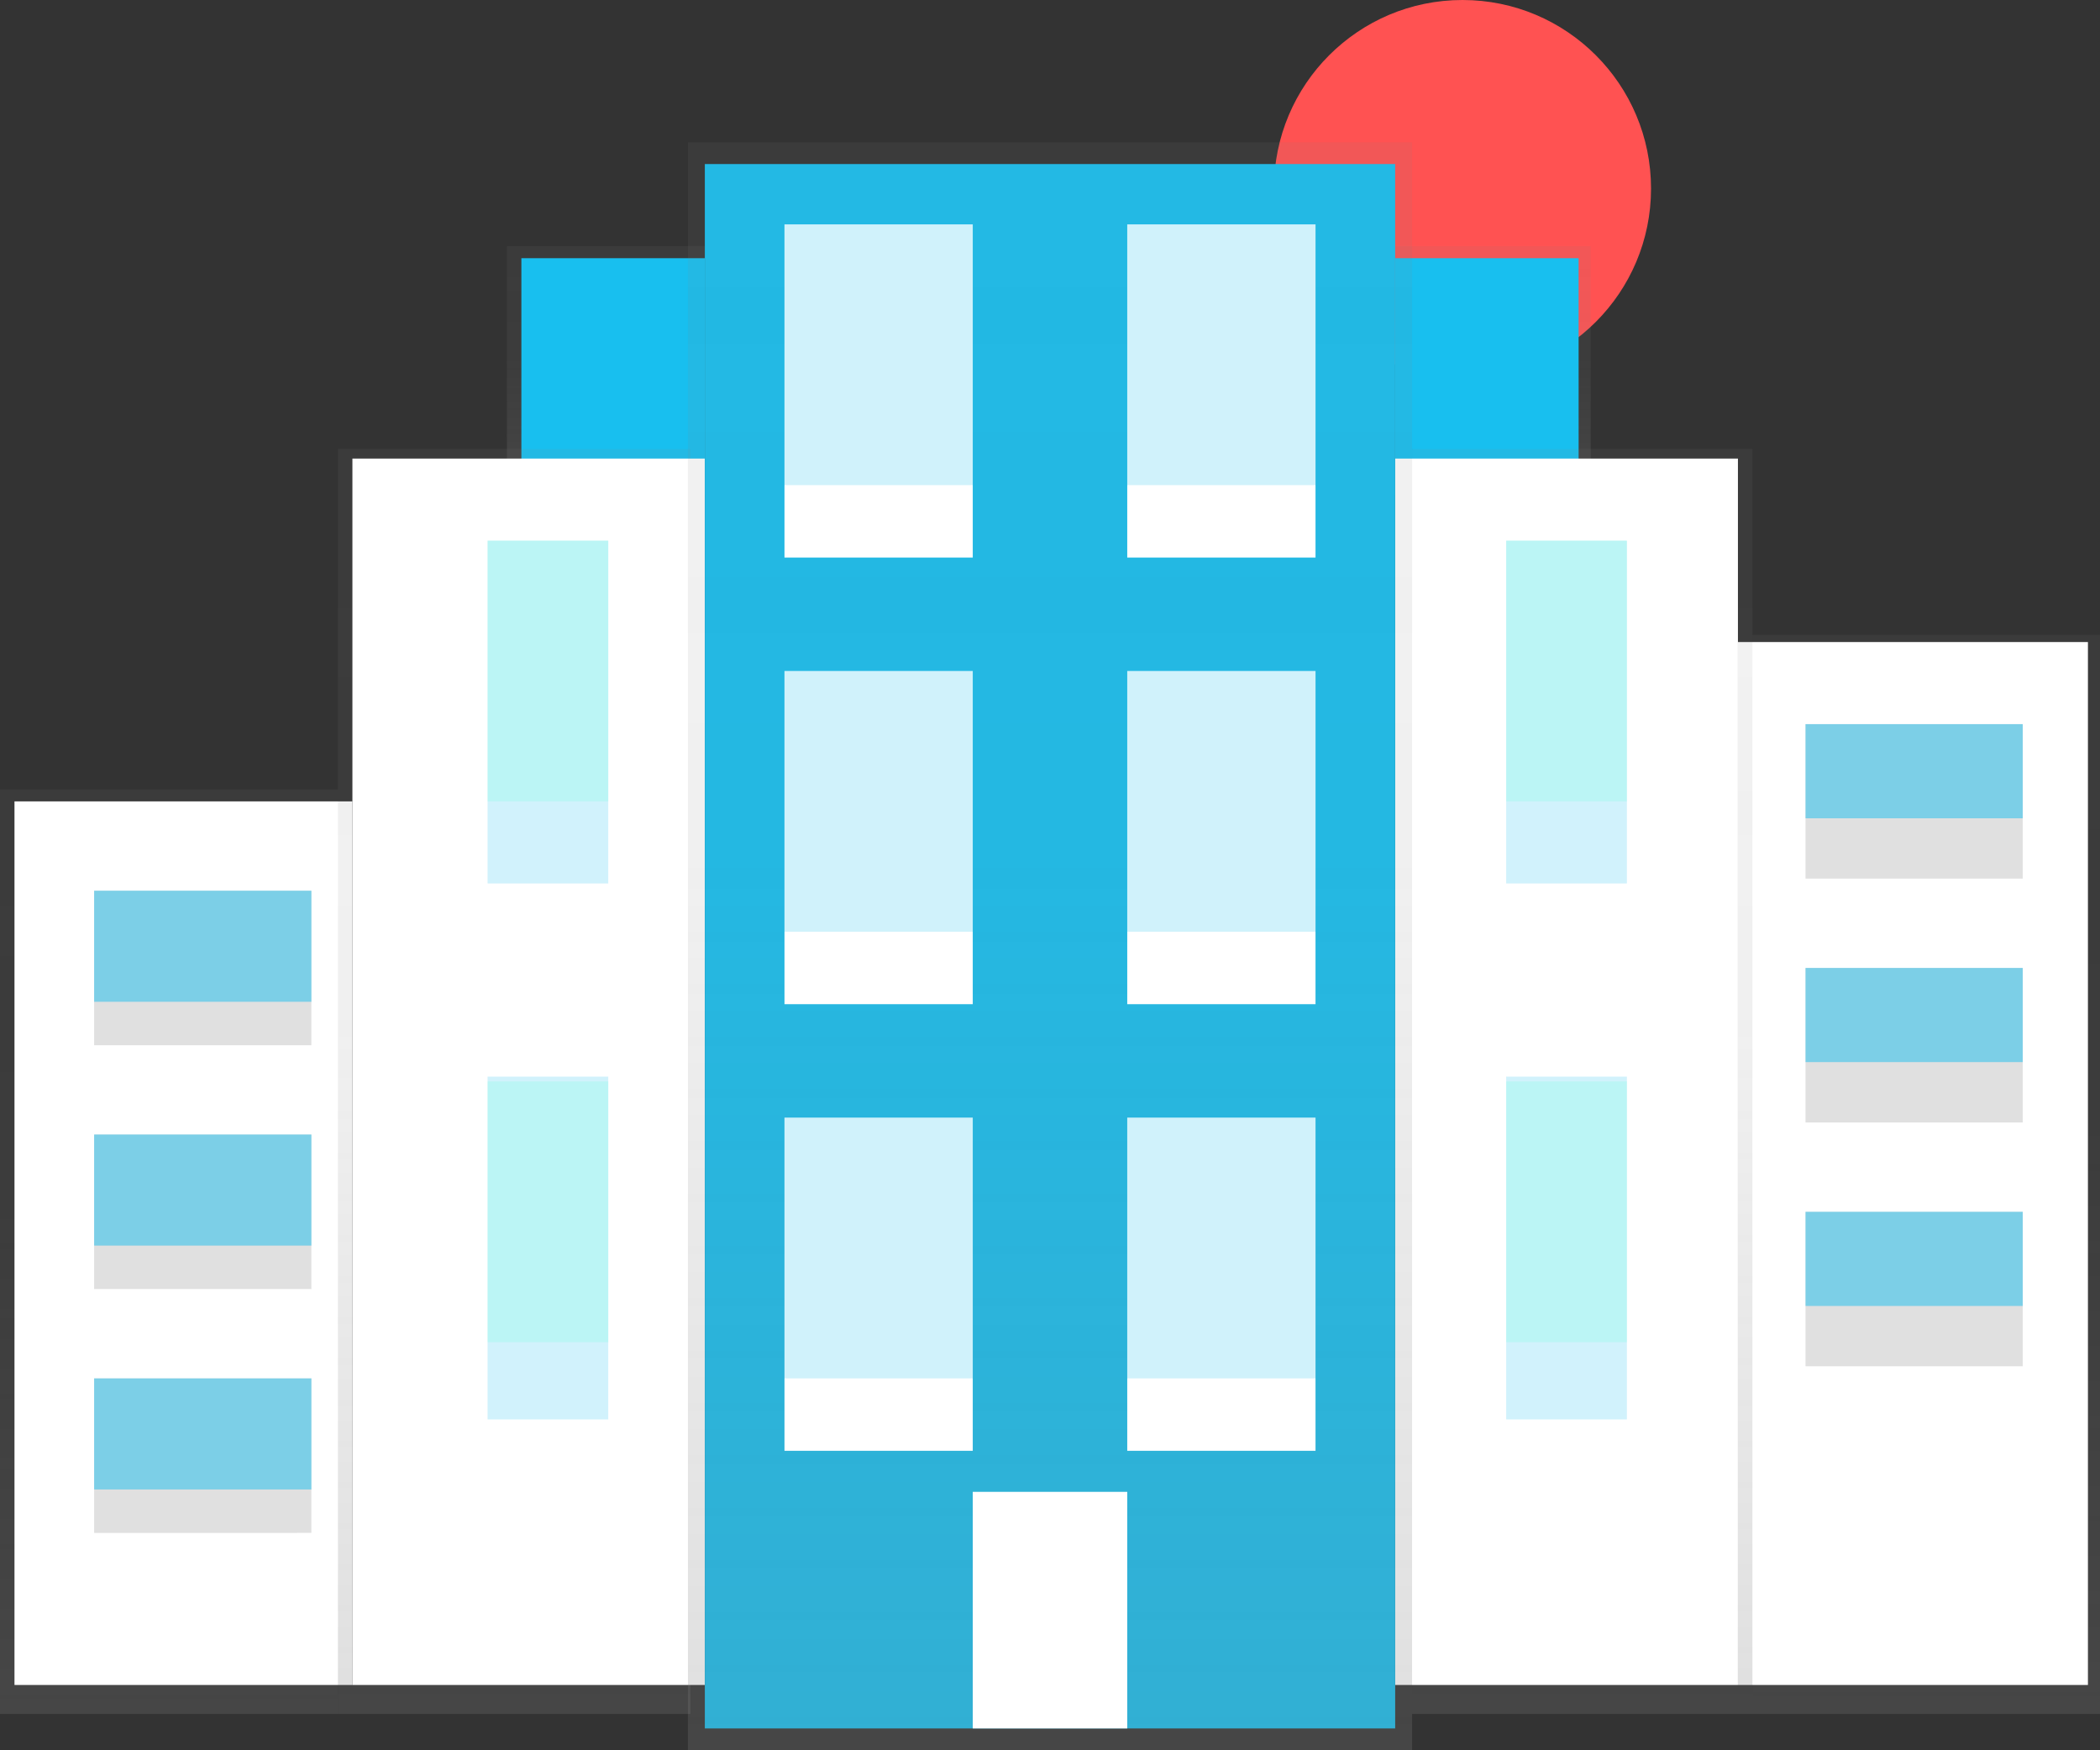 <svg xmlns="http://www.w3.org/2000/svg" width="870" height="724.95" xmlns:xlink="http://www.w3.org/1999/xlink"><rect width="100%" height="100%" fill="#333333" stroke="none"/><defs><linearGradient id="a" x1="251" x2="251" y1="204.95" y2="101.95" gradientUnits="userSpaceOnUse"><stop offset="0" stop-color="#808080" stop-opacity=".25"/><stop offset=".54" stop-color="#808080" stop-opacity=".12"/><stop offset="1" stop-color="#808080" stop-opacity=".1"/></linearGradient><linearGradient id="b" x1="402" x2="402" y1="292.48" y2="189.48" gradientTransform="matrix(-1 0 0 1 1020 -87.52)" xlink:href="#a"/><linearGradient id="c" x1="798" x2="798" y1="709.95" y2="262.95" xlink:href="#a"/><linearGradient id="d" x1="70" x2="70" y1="709.95" y2="326.95" xlink:href="#a"/><linearGradient id="e" x1="213" x2="213" y1="709.95" y2="185.95" xlink:href="#a"/><linearGradient id="f" x1="364.5" x2="364.5" y1="797.48" y2="273.48" gradientTransform="matrix(-1 0 0 1 1020 -87.52)" xlink:href="#a"/><linearGradient id="g" x1="435" x2="435" y1="724.95" y2="58.95" xlink:href="#a"/></defs><title>Building</title><circle cx="605.89" cy="78.11" r="78.11" fill="#ff5252"/><path fill="url(#a)" d="M210 101.95h82v103h-82z"/><path fill="url(#b)" d="M577 101.95h82v103h-82z"/><path fill="#18bfef" d="M216 106.95h76v98h-76zM578 106.95h76v98h-76z"/><path fill="url(#c)" d="M726 262.95h144v447H726z"/><path fill="#fff" d="M720 265.95h145v432H720z"/><path fill="url(#d)" d="M0 326.95h140v383H0z"/><path fill="#fff" d="M6 331.95h140v366H6z"/><path fill="url(#e)" d="M140 185.95h146v524H140z"/><path fill="url(#f)" d="M585 185.95h141v524H585z"/><path fill="#fff" d="M146 189.95h146v508H146zM578 189.95h142v508H578z"/><g fill="#18bfef" opacity=".2"><path d="M624 223.95h50v142h-50zM624 445.95h50v142h-50z"/></g><path fill="#64ffda" d="M624 447.95h50v108h-50zM624 223.95h50v108h-50z" opacity=".2"/><path fill="#e0e0e0" d="M39 368.95h90v64H39zM748 299.95h90v64h-90zM748 400.95h90v64h-90z"/><path fill="#18bfef" d="M292 67.95h286v648H292z"/><path fill="#e0e0e0" d="M748 501.95h90v64h-90zM39 469.95h90v64H39zM39 570.95h90v64H39z"/><path fill="#18bfef" d="M39 368.95h90v46H39zM39 469.95h90v46H39zM39 570.95h90v46H39zM748 299.95h90v39h-90zM748 400.95h90v39h-90zM748 501.95h90v39h-90z" opacity=".5"/><path fill="url(#g)" d="M285 58.95h300v666H285z"/><path fill="#fff" d="M325 92.95h78v138h-78zM325 277.95h78v138h-78zM325 462.95h78v138h-78zM545 230.95h-78v-138h78zM545 415.95h-78v-138h78zM545 600.95h-78v-138h78z"/><path fill="#18bfef" d="M325 92.95h78v108h-78zM467 92.95h78v108h-78zM325 277.95h78v108h-78zM467 277.95h78v108h-78zM325 462.95h78v108h-78zM467 462.95h78v108h-78z" opacity=".2"/><g fill="#18bfef" opacity=".2"><path d="M202 223.95h50v142h-50zM202 445.95h50v142h-50z"/></g><path fill="#64ffda" d="M202 223.95h50v108h-50zM202 447.95h50v108h-50z" opacity=".2"/><path fill="#fff" d="M403 617.95h64v98h-64z"/></svg>